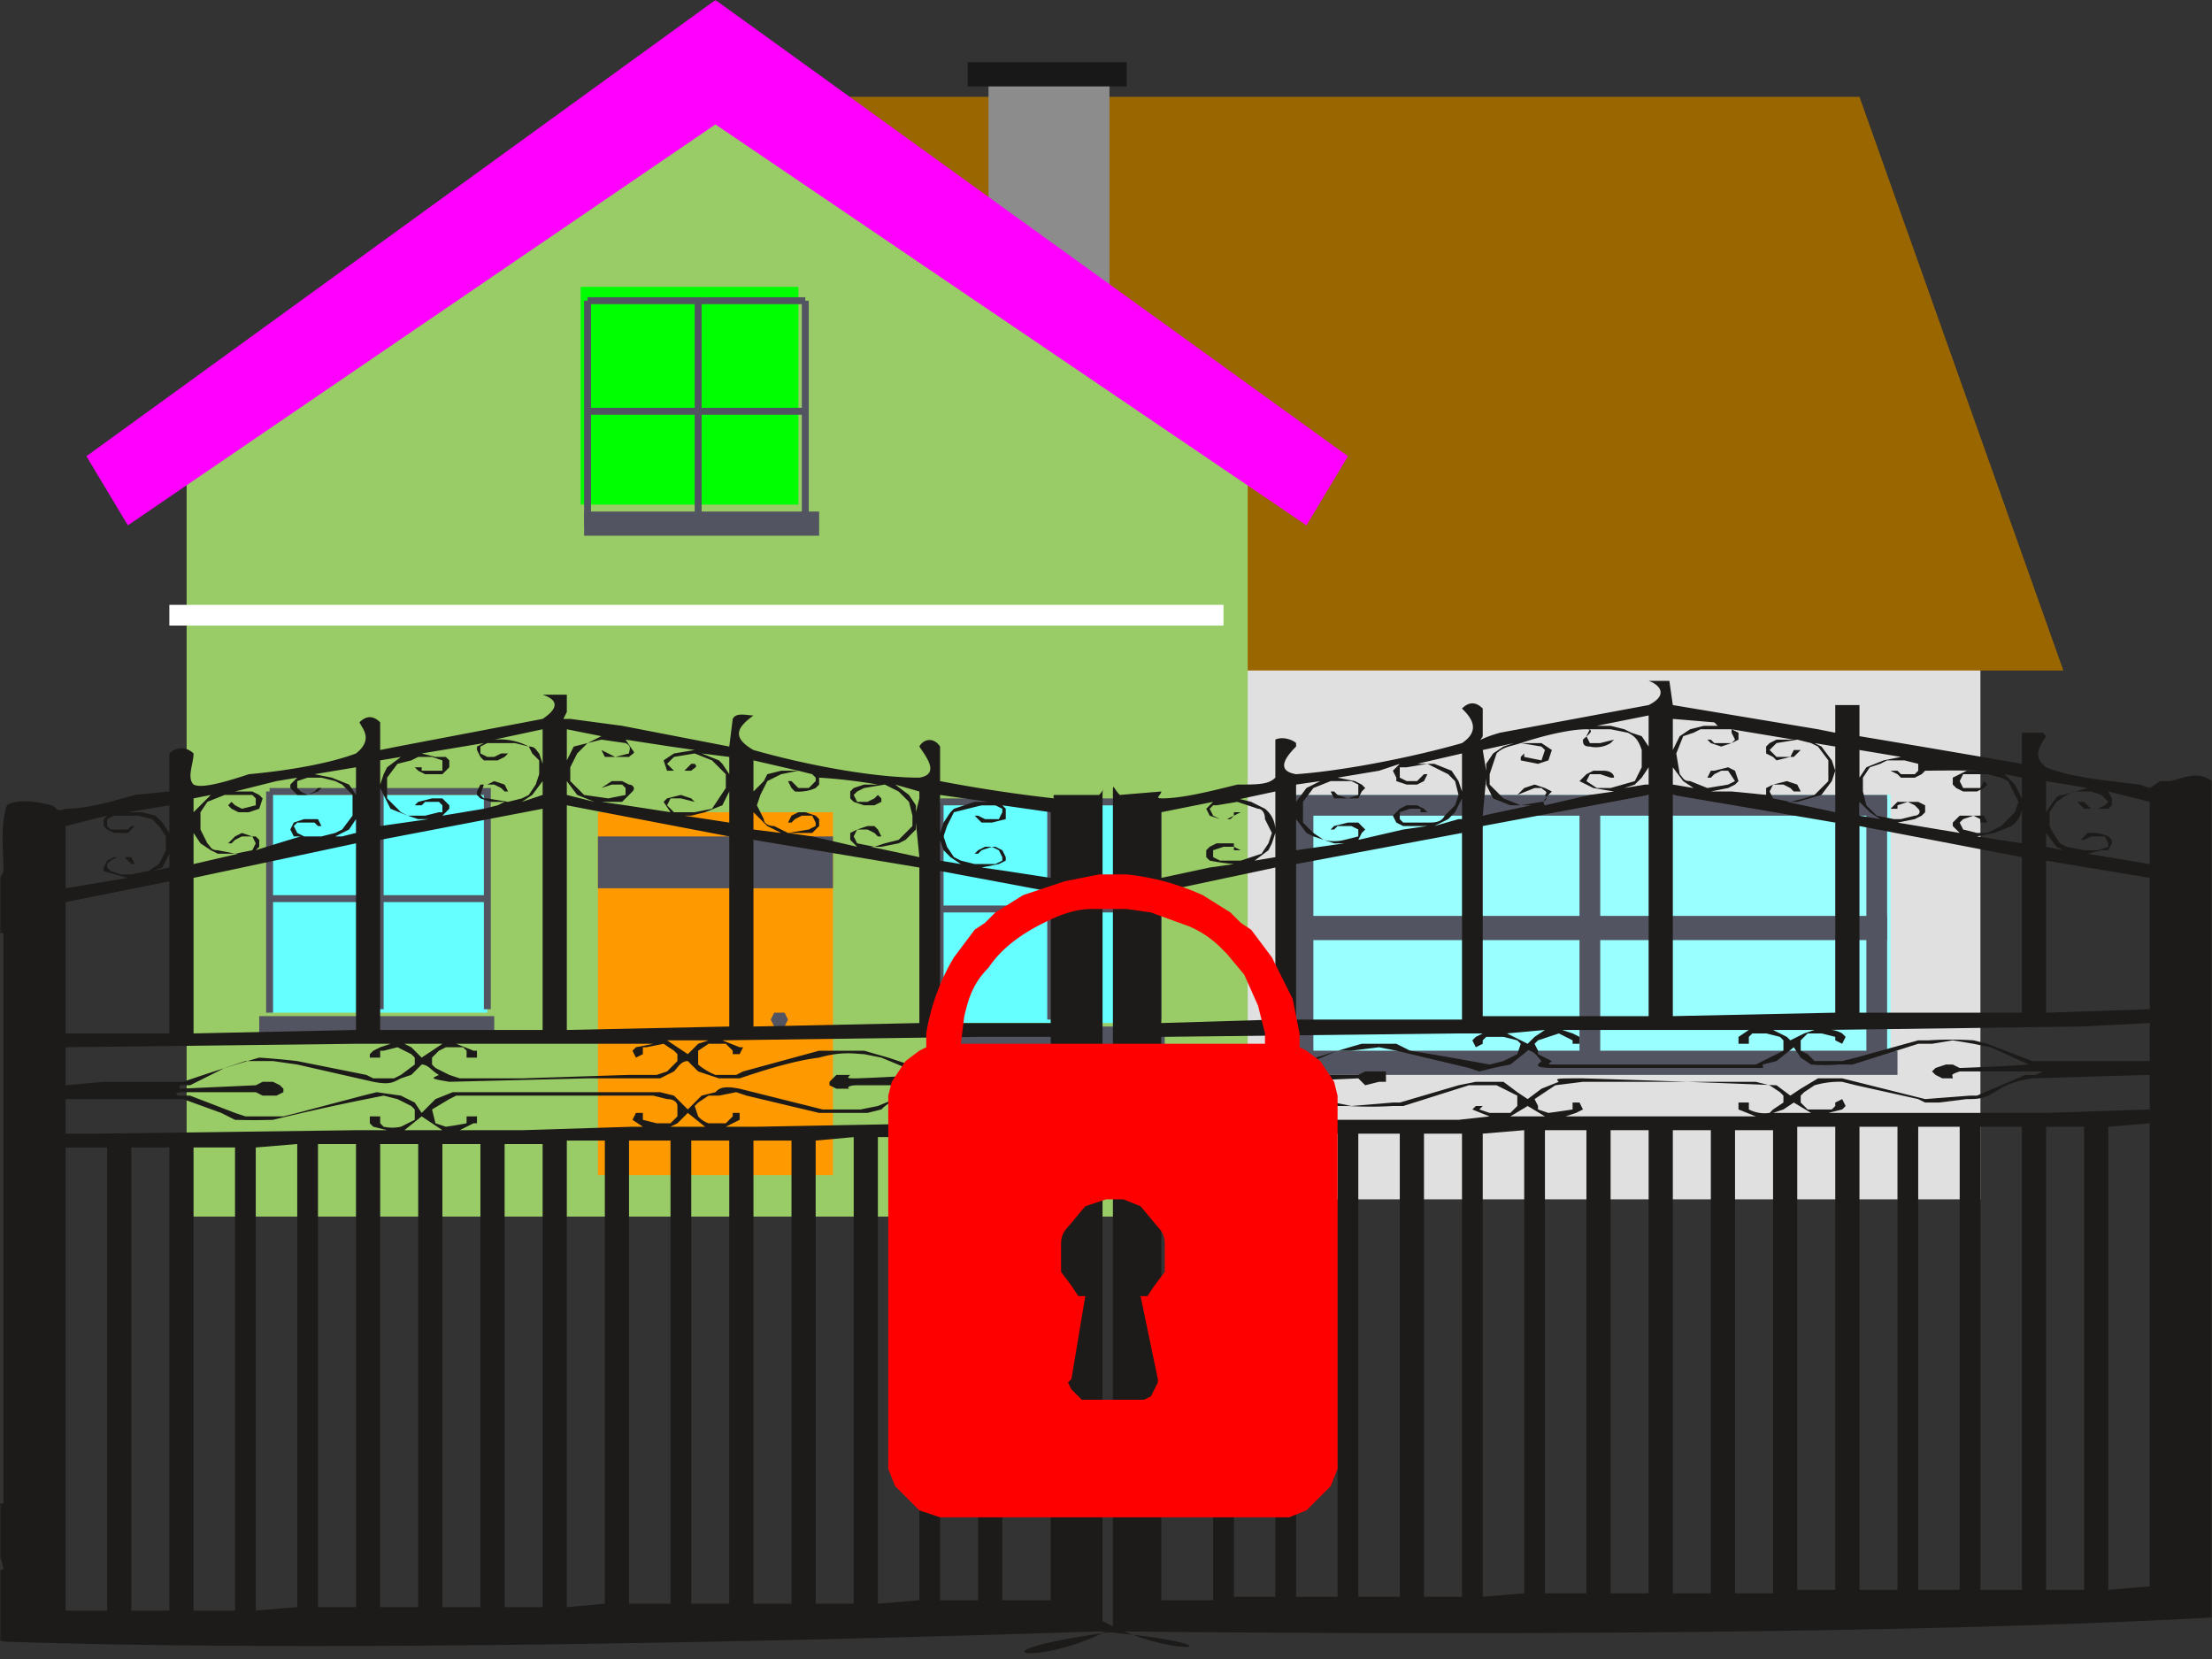 <svg image-rendering="optimizeSpeed" baseProfile="basic" xmlns="http://www.w3.org/2000/svg" viewBox="0 0 640 480"><rect x="0" y="0" width="640" height="480" fill="#333333" stroke="none"/><defs><mask id="a"><path fill="#FFF" d="M0 0h640v480H0z"/></mask></defs><g mask="url(#a)"><path fill="#e0e0e0" d="M336 174h237v173H336V174z"/><path fill="#960" d="M597 194H234V28h304l59 166z"/><path fill="#8c8c8c" d="M286 22h35v65h-35V22z"/><path fill="#9c6" d="M361 128v224H54V128l26-16 25-15 103-64 153 95z"/><path fill="#f90" d="M173 235h68v105h-68V235z"/><path fill="#535461" d="M228 295l-1 2-1 1-2-1-1-2 1-2h3l1 2z"/><path fill="#181818" d="M280 18h46v7h-46v-7z"/><path fill="#fff" d="M49 175h305v6H49v-6z"/><path fill="#f0f" d="M207 0L25 132l12 20L207 36l171 116 12-20L207 0z"/><path fill="#6ff" d="M141 293H78v-63h63v63zM335 296h-63v-63h63v63z"/><path fill="#535461" d="M143 301H75v-7h68v7zM337 304h-68v-7h68v7z"/><path fill="none" stroke="#535461" stroke-width="2" d="M141 260H78M335 263h-63M141 229H78M335 232h-63M110 229v63M304 232v63M78 229v64M272 232v64M141 228v64M335 231v64"/><path fill="#0f0" d="M231 146h-63V83h63v63z"/><path fill="#535461" d="M237 155h-68v-7h68v7z"/><path fill="none" stroke="#535461" stroke-width="2" d="M234 119h-64M233 87h-63M202 87v63M170 87v65M233 87v63"/><path fill="#535461" d="M173 242h68v15h-68v-15z"/><path fill="#9ff" d="M374 230h173v79H374v-79z"/><path fill="#535461" d="M372 304h177v7H372v-7z"/><path fill="#535461" d="M457 231h6v79h-6v-79zm-83 0h6v79h-6v-79zm166 0h6v79h-6v-79z"/><path fill="#535461" d="M546 265v7H373v-7h173zm0-35v6H373v-6h173z"/><path fill="#1d1b19" d="M157 201h7v5l-1 2h2l15 2 31 6 1-8c1-2 4-1 6-1-4 3-7 6 0 10 14 4 34 8 48 8 6-1 2-6 0-9 1-2 4-3 6 0v10a431 431 0 0033 5c2 1-1 0 0-1h13c2-2 1-3 1 0v239c22 12 44 7-1 3-90 3-226 6-316 3-45-5-23-15-1-21-1-5-2-5-3 0v20c0 3-1 2-3 1-3 17-6 34-7 1-2-66-2-165 0-231 2-33 4-17 7 0h2l1 7c1 2 2 3 3 0 0-6-1-13 1-19 3-2 9-1 13 0 2 1 1 2 4 1 6 0 13-2 20-4l10-1v-11c2-2 5-2 7 0 0 3-2 7 0 9 2 1 7 0 16-3 11-1 23-3 31-6 5-4 2-7 1-9 2-2 4-2 6 0v8l5-1 42-8c6-4 3-6 0-7m7 10v9l2-4 4-1 4-2 5 1m-36 0a18 18 0 0110 2c2 0 2 1 3 2l1 3v-10m-16 4l-2 1v2l2 1h2l2-1h2l-1 1-2 1h-4l-1-1-1-2v-1l2-1-6 1-12 2 4 1h3l1 1v2l-2 2h-5l-2-1-1-1h2v1h6v-2-1l-3-1h-4l-2 1-4 1-3 4v6l2 2 2 2 2 1h5l4-1h1v-2l-1-1h-4l-1 1h-2l1-1 4-1h3l2 2v1l-2 2 12-2 4-1 2-1h-4l-3-1-1-1v-1l1-2h2l2-1 3 1 1 2h-1l-1-1-2-1h-3l-1 3 1 1h1l6 1 4-1 2-1 2-3 1-3v-4l-2-2-1-2-4-1h-4m25 0l-3 3-2 4v4l4 4 7 1 5-1v-2l-1-1h-3l-3 1 3-2h3l2 1c1 0 2 1 1 2l-3 3h-6l7 1 13 2-2-3 1-1 4-1 3 1 1 1-4-1h-3l-1 2 2 2h6l5-1 4-6v-4l-4-4-5-2-6 1-2 2 2 2h3l2-2h1c1 1 0 1-1 2h-7l-1-3 3-2 6-1-7-1-13-2 2 3c1 1 0 1-1 2h-7l-1-2 4 2 4-1c0-1 1-2-1-3l-7-1-4 1m33 3l5 2 1 1 2 3v-5m-101 1v7l1-3 1-2 4-3m102 1v9l3-3 1-2 4-1h5m-140 1l5 1 5 2 2 3v-8m-17 4v2l1 1 2 1 2-1 1-1h1l-1 1-3 1h-3l-2-2v-1l2-2-6 1-12 3h5l2 1 1 1-1 3-3 1h-3l-2-1-1-1 1-1 1 1 2 1 4-1v-2l-1-1h-8l-5 2-2 3v5l2 4c1 1 1 2 3 2l5 1 5-1 1-2-1-2h-3l-2 1-1 1h-1l2-2 2-1 3 1h1l1 1v2l-1 1a700 700 0 0113-4h-2l-1-2 1-2 3-1h4l1 2h-1l-1-1h-5l-1 1 1 2 2 1h5l4-1 2-1 3-4v-3-3l-3-3-2-1-4-1h-4m133 1l-2 4-1 3 2 4c0 1 1 2 3 2l4 2 6-1 2-1v-1l-1-2h-3l-2 1-1 1h-1l1-2 2-1h2l3 1 1 1v2l-1 1-1 1h-7l7 1 13 3-2-2v-2l2-1 3-1h2l1 1 1 2h-1l-1-1-2-1h-3l-1 2 1 2 5 1 3-1 4-1 1-1 3-3v-3l-1-4-3-3-4-2-6 1-2 1-1 1 1 2h3l2-1 1-1 1 1v1l-2 1h-3l-3-1-1-1v-2l1-1 3-1h4a152 152 0 00-17-2v2l-1 1a12 12 0 01-6 1l-1-1-1-2h1l2 2h3l2-2v-1l-1-1-4-1-5 1m-69 2l-3 4-3 2 6-2c1 0 1 0 0 0v-1m7-3v4l8 2-5-2m-57-2v11l14-2h-3l-3-1-5-2-2-4m148-3l4 3 2 3v2l1-4v-2m-210 2v4l3-3 2-2m148 3l-5 2-4 1h-2l13 2v-8-1m61 1v11l1-3 2-3 1-1 3-1 3-1h4m-249 3h4l4 1 2 2 2 3v-8m115 0v65l47-1v-37-18m-101 1v55h47v-43-21m-124 2l-2 1v2l1 1h5l1-1h1l-2 2h-4l-2-1-1-1v-2l1-1-12 3v18l18-3a112 112 0 01-7-2v-1l1-2 2-1h5l1 2h-1l-2-2h-2l-2 1-1 1v1l1 1 3 1h3l5-1 3-2 2-4v-4l-2-3-2-2-4-1h-3m239-1l-2 4-1 3 1 3 2 3 2 1 4 1h6l2-1v-1l-1-2-2-1-3 1-1 1h-1l1-1 2-1h3l2 1 1 2v1l-2 1-5 1 7 1 13 2v-19l-14-2 1 1v3l-4 1h-3l-2-2h1l2 1h4l1-2v-1l-2-1h-4l-4 1m-62 1v5l8 1-4-2-1-1m-120 2l-4 2h2a199 199 0 014-1v-2-2m162 3l-3 3-2 1-5 1h-3l14 3-1-10v-1m-209 4v9l13-3h-6l-2-1-3-2m-2 10v45l47-1v-36-18m115-1v54l48-1v-30-15m6-2l6 1-3-2-2-2-1-3m-223 4l-2 4-3 1 5-1v-1m223 2v44h32v-26-12m-285 3v38h30v-30-14m-51 15v165h3V286v-16m18 33v11l11-1h23a447 447 0 0122-7 227 227 0 0111 1l20 4 2 1h6l2-1 4-3v-2l-1-1-4-2-4 1h-1v2h-3v-1l1-1 2-1 3-1h-10m14 0l2 1 3 3 3-2 3-2m4 0l5 2h1v2h-3v-2l-1-1h-5l-2 1-2 2v2l1 1 4 2 3 1h18l31-1h8l3-1 3-3v-2l-1-1-3-2-5 1h-1v2l-2 1-1-2 1-1 5-1h-6m10-1l3 2 3 2 3-3 3-1m4 0l5 2h1l-1 2h-2v-1l-1-1-1-1h-5l-3 2v3 1a18 18 0 005 3h6l2-1 22-6h13l7 2 12 4c-1 1-2 1 4 1l31-1v-10h-21m-212 7l-6 2-10 5h-3v1l22-1 2-1h3l2 1 1 1v1l-2 1h-4l-2-1H53c-3 0-2 1-1 1h3l13 5 3 1h11l4-1 19-5 4-1 7 1 4 2 2 3 4-4 5-2h60l4 1 4 4 4-4 4-1c1-1 2-2 7-1l24 6h11l5-1 12-5 3-1h-21c-3 0-3 1-2 1h-4l-2-1v-1l1-1 1-1h4c-1 1-1 1 2 1a599 599 0 0019-1l-12-5-5-1c-2 0-6-1-13 1-8 1-17 4-23 6h-6l-3-1-3-1-3-3c-2 0-3 2-4 3l-4 2h-21l-40 1c-6-1-5-1-3-2-2-1-3-3-5-3l-3 3-3 1c-2 1-3 2-8 1l-22-5-7-1h-8m-52 11v10h9l75-1h9l-4-1-1-1v-2h3v2l1 1a12 12 0 005 0l2-1 2-1v-3l-1-1-4-2-4-1-5 1a678 678 0 00-27 6 167 167 0 01-11 0l-4-2-11-4h-3m218-3c-8 2-11 4-13 6l-4 1h-14l-21-5-3-1-5 1h-3l-3 2-1 1 1 3a7 7 0 003 2h5l2-2v-1h2v2l-4 2h9l54-1h31v-10m-174 3l-5 3 1 4 3 1a102 102 0 006-1v-2h3v2h-1l-4 2h18l32-1h3l-3-2 1-2h2v2l4 1h4l2-2v-3c0-1-1-2-3-2l-4-1h-57m-10 6l-5 4h11m68-2l-2 1h10l-5-4M38 332v134h11V345v-13m25 0v134l12-1V345v-14m24 0v134h11V344v-13m25 0v134h11V344v-13m-138 1v134h12V346v-14m25 0v134h12V345v-13m24-1v134h11V345v-14m25 0v134h11V344v-13m25-1v135l11-1V344v-14m7 0v134h12V344v-14m6 0v134h11V343v-13m7 0v134h11V343v-13m7 0v134h11V343v-14m7 0v135l12-1V343v-14m6 0v134h11V342v-13m7 0v134h14V342v-13h-14"/><path fill="#1d1b19" d="M477 197h6l1 7 42 7 5 1v-8h7v9a6964 6964 0 0147 8v-7-2h6l1 1c-2 3-4 6 0 9 7 3 19 4 27 5l3 1 3-2h3c4-1 8-3 12 0v19c1 3 2 2 3-1v-6l3-1c2-16 3-33 4 0v231c-1 33-3 16-5 0l-2-1v-2-19c-1-4-3-4-3 0 22 6 45 16 0 22-91 5-227 5-317 4-46 6-23 11-1-1v-80-137-24c0-4 0-2 2 0l12-1c0 1-2 2 0 2 6 0 14-2 22-4 6 0 9 0 11-2v-11c2-1 5 0 6 1v1c-3 3-6 7 0 8 14-1 34-5 48-9 6-4 2-8 0-10 2-2 4-2 6 0v8c-1 2-2 1 5-1l43-8c6-3 3-6 0-7m-15 13h4l4 1 2 1 3 1 2 3v-9m7 1v9l2-4 3-2 4-1h4l-1-1m-56 6h6l3 2-1 3-3 1-5-1v-1l1-1v1l5 1 1-3-1-1-6-1c-3 1-5 1-7 3l-2 6v3l4 4 5 2 6-1c1 0 2-1 1-2 1-1 0-1-1-2h-2l-5 2 2-2 3-1 3 1 2 1c-2 2-3 3-2 4l13-3 7-1-6-1-4-2 2-2 2-1h3c2 0 3 1 3 2h-1l-3-1h-3l-1 2 3 2h4l7-2 2-4v-5c-1-3-2-4-4-5l-5-1h-6l-1 2 1 2h3l4-1-1 1a8 8 0 01-6 1c-2 0-2-1-2-2 1-1 4-3 1-3-5 0-13 2-19 4m52-4l-2 1-3 1-2 5 1 6c1 1 1 2 3 2l5 2 6-1 2-1-2-3h-2l-2 1-1 1h-1l1-2h1l4-1 2 1 1 3-1 1-2 1-5 1h6a550 550 0 0110 1v-2l2-1 4-1 3 1 1 2h-2l-1-1-2-1h-3l-1 2 1 2 5 1 4-1 3-1 4-4v-2-4l-3-4-2-1-4-1-6 1-2 2 2 2h4l1-2h2l-2 2h-1l-4 1-1-1-2-1v-2l1-1 2-1h5l-6-1-12-2 2 1v2l-2 1-3 1-3-1-1-1h1l1 1h5l1-1-1-2v-1h-4m-68 6l1 6v-2l2-3 3-2 3-1m87 0l2 1 3 4 1 3-1 3-3 4-7 2h-3l14 3v-17-2m-121 5h5l5 2 2 3 1 3v-11m115 7l2-3 5-2 5-1-12-2m-133 5v3l2 1h3l2-2h1l-1 2-2 1h-3l-3-1v-1l-1-2 2-2-6 2-12 2 5 1 2 1 1 1-1 1-1 2h-7l-1-2h1l1 1 3 1 3-1v-2-1l-2-1h-6l-5 2-3 4v6l3 3 3 2a12 12 0 006 0l4-1v-2l-2-1h-4l-1 1h-1l1-1 4-1h3l2 2-1 1-1 2 13-3 7-1h-7l-2-1-1-2 2-2 2-1h3l2 1 1 1h-2v-1h-3l-3 1v2l1 1h7c2 0 4 0 5-2l3-3 1-3-1-4-2-2-2-1-4-2-6 1m139-2l-2 1-3 1-2 3v4l1 4 3 3 5 1h2l4-1c1 0 2-1 1-2l-1-1-2-1-3 1v1h-2l2-2h6l2 1v2l-1 1-2 1-5 1 6 1 12 2-2-2v-1l1-1 1-1h7l1 2h-2v-1l-2-1-3 1-1 1 1 2 4 1h3l4-2 4-4 1-3-2-4-1-2-2-1-4-1h-7l-1 2 1 2h5l1-2 1 1-1 1-2 1h-4l-2-1-1-1v-2l2-1 2-1h4a457 457 0 00-16 0l-1 1-2 1h-4l-1-1-2-1h2l1 1h4l1-1v-2l-4-1m-67 2v5c-1 0-1 0 0 0l6 1-3-2m-14 1l-3 1 6-1h1v-2-3l-2 3m-46 11l14-3h-6l-5-2-2-4v-2m-55 2v5l3-4 4-2m198-2l3 3 2 4v-4-2m-230 7l3-1 4 1 4 2a8 8 0 013 6v-11m223-3v9l2-3c1-1 1-2 3-2l7-2m-175 11v55h48v-43-21m7 0v64l47-1v-37-18m-108-7l-2 4-2 2-4 2 7-2h1v-2m177-6l-2 1-3 2-2 3v4l1 2 2 3 2 1 5 1h4l3-1v-1l-1-2h-4l-2 1h-1l1-1 1-1a12 12 0 016 1l1 1v1l-1 2h-2l-4 1 18 3v-12-6l-12-3 1 2v2l-1 1h-7l-2-2h2l2 2h2l2-1 1-1-1-1-1-1-3-1m-269 6v19l14-3 7-1a67 67 0 01-7-1l-1-1v-2l1-1 2-1h5v1l2 1h-2v-1h-3l-3 1v2l2 1h6l3-1 3-1 2-3 1-3-2-4c0-2-1-3-2-3l-6-2-6 1h-1l-1 1 1 2 2 1h2l2-1v-1h2l-2 1-1 1h-3l-3-1-1-2 2-2m187 0a23 23 0 000 4c-1 0-1 0 0 0l6 1-3-2m44-1a7 7 0 01-3 5l-5 2-5 1 13 2m-210-7v9l14-2h-3l-3-1-3-1-2-1m-9 0l-1 3-1 2-4 3 6-1v-3m6 5v45h48v-37-17m115-2v54h47v-31-14m7-7v3 1l5 1-2-1m-259 13v38l33-1v-29-15m223-2v44l30-1v-34-4m18 9v165h3v-17-132-16m-307 37v10h33l3-1a330 330 0 0122-7h10l4 2a1068 1068 0 0123 4l4-1 4-2 1-3-1-1-4-1h-5l-1 1v1l-2 1-1-2 1-1 2-1h-7m14 0l2 1 4 2 2-2 3-2m5 0l3 1 2 1v2h-2v-1l-2-1-2-1-3 1-3 1-1 1 1 2v1l4 2c-1 1-2 1 2 1h57l4-2 4-2v-3l-1-1-4-1h-4l-1 1v2h-3v-2l3-2h-2m9 0l4 2 1 1 4-2 3-1m3 0a8 8 0 015 1l1 1-1 2-2-1v-1l-4-1h-4l-2 2v3l2 1 2 2h8l4-1 18-5h3a103 103 0 0113 0l4 1 13 5h34v-11l-20 1m-215 7l-14 6h-2v1h22l2-1h6v3h-2l-4 1-2-2-22 1 4 1 11 5 5 1 12-1h2l17-5 5-1h8l4 3 3 2 4-3 5-2c-1-1-1-1 7-1a5310 5310 0 0156 2l4 3 3-2 5-3h7l24 6 13-1h2l14-6h3c2-1 3-1 0-1h-22c-3 1-2 1-2 2h-3l-2-1-1-1 1-1 3-1h2l2 1a625 625 0 0020-1l-11-5-5-1-6-1-6 1h-4l-19 6h-4a48 48 0 01-8 0l-3-2-2-3-5 4-4 1c0 1 1 1-2 1h-58c-7 0-5-1-4-2-1-1-2-3-4-3l-5 4-5 1-4 1-3-1-21-5-5-1-8 1m-55 11v9h86l9-1a189 189 0 01-5-2l1-1h2l-1 1 3 1h6l2-2v-3l-2-1-4-2h-8l-19 6h-3a112 112 0 01-13 0h-3l-3-1-12-5h-3m219-2c-7 1-9 3-11 4-3 2-5 2-8 2l-8 1h-4l-2-1-18-4-4-1a26 26 0 00-8 1l-3 2-1 1v2l2 2h7l1-1v-1l2-1 1 2-1 1-4 1h63l30-1v-10m-172 3l-6 4 1 2v1l3 1a275 275 0 007-1v-2h2l1 2-2 1-3 1h55l-5-2v-1-1h3v2a10 10 0 006 1l1-1 3-2v-2l-1-1-3-2-4-1h-50m-16 7l-5 3h10m69-2l-3 1h11l-5-3m-183 10v134h15V342v-14m151-1v134h11V340v-13m25-1v134h11V340v-14m61 0v134l12-1V339v-14m-265 3v134h12V342v-14m6 0v134h12V341v-13m6 0v134h12V341v-13m7 0v134h11V341v-13m6 0v134l12-1V341v-14m6 0v134h12V341v-14m7 0v134h11V340v-13m7 0v134h11V340v-13m25-1v134h11V340v-14m24 0v134h12V339v-13m6 0v134h12V339v-13m7 0v134h11V339v-13h-11"/><path fill="red" d="M376 303v-4l-2-10-6-12-6-8-3-2-3-3-8-5a71 71 0 00-22-6h-4-4l-10 2-12 4-8 5-3 3-3 2-6 8a62 62 0 00-8 22v4l-2 1-4 3-4 6-1 4v108l2 5 7 7 6 2h101l5-2 7-7 2-5V319v-2l-1-4-4-6-4-3-2-1zm-41 96v1l-1 2-1 2-2 1h-17-1l-1-1-2-2-1-2 1-1 4-24h-2l-2-3-3-4v-4-2-2c0-1 0-3 2-5l5-6 6-2h5l5 2 5 6c2 2 2 4 2 5v8l-3 4-2 3h-2l5 24zm-57-97l1-8c1-4 2-9 7-14 4-6 10-10 16-13s10-4 14-4h10l7 1 11 4a29 29 0 019 6l2 2 5 6 4 9 2 8v3h-88z"/></g></svg>